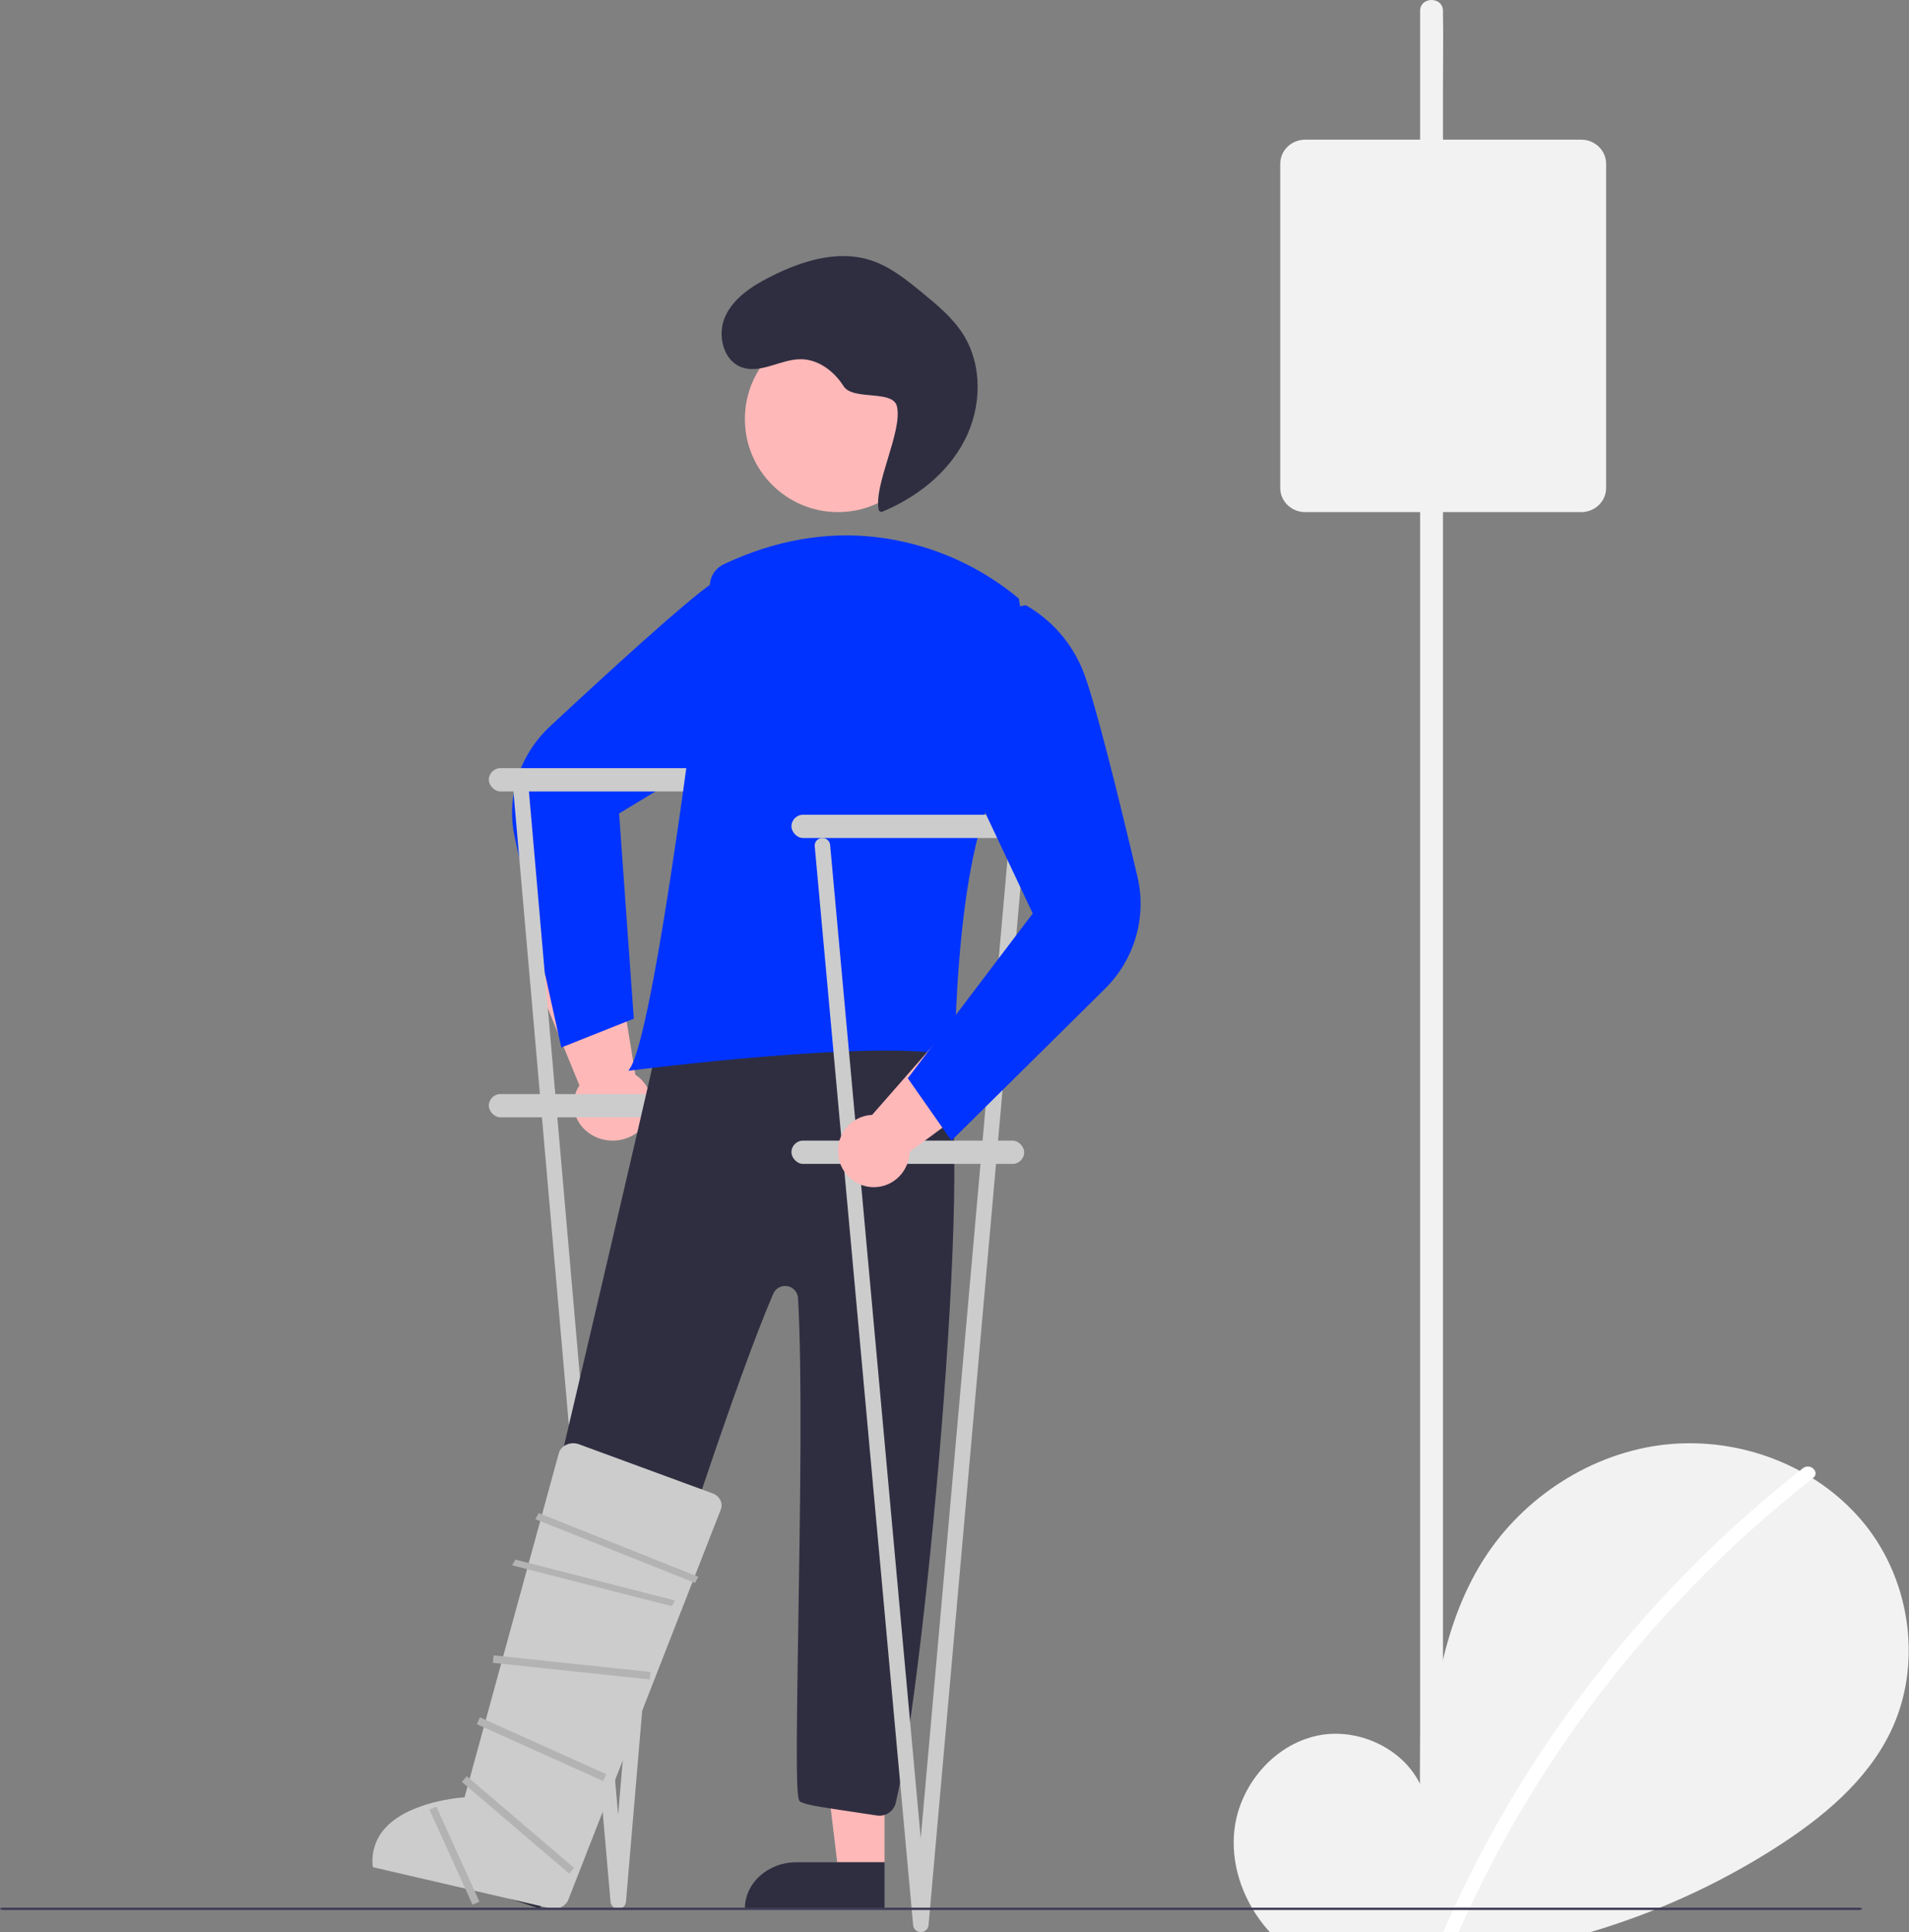 <?xml version="1.0" encoding="UTF-8"?>
<svg width="83px" height="84px" viewBox="0 0 83 84" version="1.1" xmlns="http://www.w3.org/2000/svg" xmlns:xlink="http://www.w3.org/1999/xlink">
    <rect x="0" y="0" width="83" height="84" fill="#808080" stroke="none"/>
    <title>undraw_injured_9757 copy 2</title>
    <g id="↳-landing-page" stroke="none" stroke-width="1" fill="none" fill-rule="evenodd">
        <g id="Home-landing-page" transform="translate(-617, -6557)" fill-rule="nonzero">
            <g id="Group-43" transform="translate(577, 5184)">
                <g id="undraw_injured_9757-copy-2" transform="translate(40, 1373)">
                    <path d="M82.183,75.327 C81.144,77.452 79.228,79.034 77.22,80.319 C75.025,81.723 72.66,82.85 70.181,83.675 C69.841,83.79 69.498,83.898 69.153,84 L55.209,84 C55.111,83.896 55.019,83.787 54.931,83.675 C53.998,82.497 53.493,80.987 53.676,79.508 C53.912,77.608 55.377,75.863 57.274,75.46 C59.174,75.055 61.338,76.172 61.916,78 C62.233,74.477 62.599,70.807 64.5,67.807 C66.223,65.091 69.204,63.148 72.435,62.8 C74.335,62.605 76.252,62.951 77.959,63.796 C78.116,63.874 78.271,63.955 78.423,64.04 C79.447,64.612 80.351,65.372 81.086,66.278 C83.101,68.79 83.594,72.442 82.183,75.327 Z" id="Path" fill="#F2F2F2"></path>
                    <path d="M78.834,64.253 C72.207,69.457 66.97,76.117 63.563,83.675 C63.514,83.782 63.465,83.891 63.418,84 L62.747,84 C62.794,83.891 62.841,83.782 62.89,83.675 C63.54,82.211 64.256,80.774 65.044,79.374 C66.719,76.397 68.691,73.584 70.93,70.975 C73.168,68.362 75.668,65.968 78.394,63.829 C78.415,63.812 78.439,63.798 78.464,63.786 C78.56,63.746 78.67,63.75 78.762,63.798 C78.855,63.845 78.92,63.931 78.938,64.03 C78.948,64.117 78.908,64.203 78.834,64.253 Z" id="Path" fill="#FFFFFF"></path>
                    <path d="M27.837,49.127 C28.192,48.8 28.373,48.343 28.332,47.88 C28.29,47.416 28.031,46.993 27.624,46.725 L26.773,41.494 L23.277,42.52 L25.192,47.187 C24.745,47.87 24.916,48.758 25.591,49.252 C26.266,49.747 27.231,49.693 27.837,49.127 L27.837,49.127 Z" id="Path" fill="#FFB8B8"></path>
                    <path d="M24.405,45.542 L22.389,36.441 C21.989,34.668 22.573,32.822 23.929,31.567 C26.51,29.163 29.828,26.133 30.974,25.349 C32.05,24.609 33.352,24.237 34.671,24.295 L34.699,24.298 L36.434,25.882 L32.655,31.894 L26.917,35.367 L27.556,44.288 L24.405,45.542 Z" id="Path" fill="#0033FF"></path>
                    <rect id="Rectangle" fill="#CCCCCC" x="21.253" y="33.398" width="10.12" height="1.012" rx="0.506"></rect>
                    <rect id="Rectangle" fill="#CCCCCC" x="21.253" y="47.566" width="10.12" height="1.012" rx="0.506"></rect>
                    <path d="M26.88,82.988 C26.706,82.988 26.561,82.858 26.546,82.69 L22.266,33.754 C22.25,33.574 22.386,33.415 22.571,33.399 C22.756,33.383 22.919,33.516 22.935,33.696 L26.875,78.909 L30.703,33.697 C30.714,33.58 30.787,33.478 30.896,33.428 C31.004,33.379 31.132,33.39 31.23,33.457 C31.328,33.524 31.383,33.637 31.372,33.753 L27.215,82.689 C27.2,82.858 27.055,82.988 26.88,82.988 L26.88,82.988 Z" id="Path" fill="#CCCCCC"></path>
                    <circle id="Oval" fill="#FFB8B8" cx="36.434" cy="18.217" r="4.048"></circle>
                    <polygon id="Path" fill="#FFB8B8" points="23.069 81.976 21.253 81.305 22.621 72.867 25.301 73.858"></polygon>
                    <path d="M23.486,82.988 L17.205,80.903 L17.257,80.733 C17.673,79.379 19.062,78.631 20.363,79.061 L24.289,80.365 L23.486,82.988 Z" id="Path" fill="#2F2E41"></path>
                    <polygon id="Path" fill="#FFB8B8" points="38.458 80.964 36.401 80.964 35.422 72.867 38.458 72.867"></polygon>
                    <path d="M32.386,82.988 L38.458,82.988 L38.458,80.964 L34.625,80.964 C33.389,80.965 32.387,81.865 32.386,82.975 L32.386,82.988 Z" id="Path" fill="#2F2E41"></path>
                    <path d="M38.134,78.932 L37.422,78.825 C35.264,78.501 35.135,78.481 34.793,78.33 C34.618,78.252 34.605,77.082 34.71,70.505 C34.788,65.676 34.884,59.667 34.697,56.441 C34.681,56.179 34.489,55.962 34.233,55.917 C33.976,55.871 33.722,56.009 33.618,56.25 C32.013,59.986 29.319,68.346 27.536,73.878 C26.916,75.802 26.427,77.322 26.117,78.233 C25.993,78.59 25.62,78.794 25.255,78.703 C23.788,78.333 23.886,78.176 21.797,77.632 C21.421,77.535 21.188,77.157 21.269,76.775 C21.647,74.98 28.562,45.867 29.092,43.099 C29.128,42.908 29.238,42.739 29.399,42.63 C29.559,42.522 29.756,42.482 29.946,42.52 C31.503,42.836 32.45,43.172 33.988,43.496 C35.649,43.846 37.366,44.208 39.04,44.545 L39.04,44.545 C39.207,44.579 39.356,44.671 39.462,44.806 C39.876,45.333 40.49,45.629 41.141,45.942 C41.58,46.154 40.586,46.135 40.968,46.439 C42.514,47.673 40.29,72.724 38.946,78.382 C38.857,78.749 38.505,78.987 38.134,78.932 L38.134,78.932 Z" id="Path" fill="#2F2E41"></path>
                    <path d="M38.211,22.199 C37.953,21.108 39.255,18.759 38.997,17.667 C38.823,16.928 37.083,17.431 36.677,16.789 C36.271,16.147 35.591,15.626 34.831,15.618 C33.958,15.608 33.098,16.256 32.27,15.976 C31.434,15.693 31.166,14.548 31.536,13.746 C31.906,12.945 32.703,12.434 33.49,12.034 C34.831,11.352 36.392,10.854 37.827,11.305 C38.695,11.578 39.42,12.169 40.122,12.746 C40.762,13.273 41.412,13.811 41.859,14.509 C42.736,15.875 42.683,17.716 41.934,19.155 C41.185,20.595 39.821,21.652 38.317,22.265" id="Path" fill="#2F2E41"></path>
                    <path d="M27.414,46.409 C27.886,45.634 28.602,42.001 29.486,35.905 C30.088,31.743 30.612,27.514 30.872,25.354 C30.913,24.998 31.137,24.689 31.466,24.534 C31.634,24.454 31.802,24.378 31.969,24.307 C34.123,23.386 36.306,23.08 38.457,23.4 C40.604,23.724 42.619,24.626 44.277,26.007 L44.296,26.025 L44.301,26.051 C44.311,26.099 45.214,30.885 43.364,34.118 C41.539,37.308 41.518,45.757 41.518,45.842 L41.518,45.95 L41.412,45.92 C38.573,45.123 27.607,46.518 27.496,46.532 L27.325,46.554 L27.414,46.409 Z" id="Path" fill="#0033FF"></path>
                    <rect id="Rectangle" fill="#CCCCCC" x="34.41" y="35.422" width="10.12" height="1.012" rx="0.506"></rect>
                    <rect id="Rectangle" fill="#CCCCCC" x="34.41" y="49.59" width="10.12" height="1.012" rx="0.506"></rect>
                    <path d="M40.037,84 C39.863,84 39.718,83.871 39.702,83.702 L35.423,36.79 C35.412,36.673 35.466,36.56 35.564,36.493 C35.663,36.426 35.79,36.415 35.899,36.464 C36.008,36.513 36.081,36.615 36.092,36.732 L40.032,79.926 L43.86,36.733 C43.876,36.553 44.039,36.419 44.223,36.435 C44.408,36.45 44.545,36.609 44.529,36.789 L40.371,83.701 C40.356,83.87 40.211,84 40.037,84 L40.037,84 Z" id="Path" fill="#CCCCCC"></path>
                    <path d="M36.47,50.37 C36.372,49.918 36.476,49.445 36.756,49.079 C37.036,48.712 37.461,48.49 37.919,48.472 L41.373,44.53 L43.518,47.15 L39.546,50.083 C39.525,50.88 38.918,51.535 38.134,51.608 C37.349,51.681 36.634,51.149 36.47,50.37 L36.47,50.37 Z" id="Path" fill="#FFB8B8"></path>
                    <path d="M39.47,46.879 L44.902,39.714 L42.101,33.776 L42.304,26.733 L44.601,26.313 L44.625,26.325 C45.741,26.971 46.606,27.968 47.082,29.156 C47.592,30.418 48.65,34.711 49.448,38.09 C49.872,39.858 49.335,41.717 48.032,42.998 L41.367,49.59 L39.47,46.879 Z" id="Path" fill="#0033FF"></path>
                    <path d="M16.212,81.178 L23.931,82.967 C24.24,83.045 24.563,82.9 24.699,82.622 L31.329,65.656 C31.388,65.524 31.388,65.374 31.33,65.242 C31.262,65.094 31.134,64.979 30.976,64.924 L25.173,62.791 C24.988,62.723 24.781,62.734 24.604,62.822 C24.451,62.895 24.337,63.028 24.294,63.187 L24.294,63.188 L20.198,78.141 L20.137,78.145 C20.113,78.146 17.765,78.3 16.709,79.52 C16.311,79.982 16.131,80.583 16.212,81.178 L16.212,81.178 Z" id="Path" fill="#CCCCCC"></path>
                    <path d="M80.964,82.988 C80.964,83.001 80.947,83.014 80.916,83.024 C80.886,83.033 80.844,83.039 80.801,83.039 L0.163,83.039 C0.073,83.039 0,83.016 0,82.988 C0,82.96 0.073,82.937 0.163,82.937 L80.801,82.937 C80.844,82.937 80.886,82.943 80.916,82.952 C80.947,82.962 80.964,82.975 80.964,82.988 Z" id="Path" fill="#3F3D56"></path>
                    <polygon id="Rectangle" fill="#B3B3B3" transform="translate(24.855, 72.492) rotate(-83.955) translate(-24.855, -72.492) " points="24.691 69.062 25.018 69.062 25.018 75.923 24.691 75.923"></polygon>
                    <polygon id="Rectangle" fill="#B3B3B3" transform="translate(23.544, 76.047) rotate(-65.776) translate(-23.544, -76.047) " points="23.38 73.036 23.707 73.036 23.707 79.057 23.38 79.057"></polygon>
                    <polygon id="Path" fill="#B3B3B3" points="29.205 69.831 22.265 68.054 22.409 67.807 29.349 69.584"></polygon>
                    <polygon id="Path" fill="#B3B3B3" points="30.217 68.819 23.277 66.048 23.421 65.783 30.361 68.555"></polygon>
                    <polygon id="Rectangle" fill="#B3B3B3" transform="translate(22.522, 79.34) rotate(-49.495) translate(-22.522, -79.34) " points="22.358 76.271 22.685 76.271 22.685 82.408 22.358 82.408"></polygon>
                    <polygon id="Rectangle" fill="#B3B3B3" transform="translate(19.758, 80.677) rotate(-24.393) translate(-19.758, -80.677) " points="19.595 78.409 19.922 78.409 19.922 82.945 19.595 82.945"></polygon>
                    <path d="M62.738,78.464 L62.738,3.641 C62.738,2.631 62.758,1.619 62.738,0.608 C62.738,0.564 62.738,0.52 62.738,0.476 C62.738,-0.158 61.744,-0.159 61.744,0.476 L61.744,75.298 C61.744,76.309 61.724,77.321 61.744,78.331 C61.744,78.376 61.744,78.42 61.744,78.464 C61.744,79.098 62.738,79.099 62.738,78.464 L62.738,78.464 Z" id="Path" fill="#F2F2F2"></path>
                    <path d="M68.748,22.265 L56.746,22.265 C56.148,22.264 55.663,21.796 55.663,21.218 L55.663,7.12 C55.663,6.541 56.148,6.073 56.746,6.072 L68.748,6.072 C69.346,6.073 69.831,6.541 69.831,7.12 L69.831,21.218 C69.831,21.796 69.346,22.264 68.748,22.265 L68.748,22.265 Z" id="Path" fill="#F2F2F2"></path>
                </g>
            </g>
        </g>
    </g>
</svg>